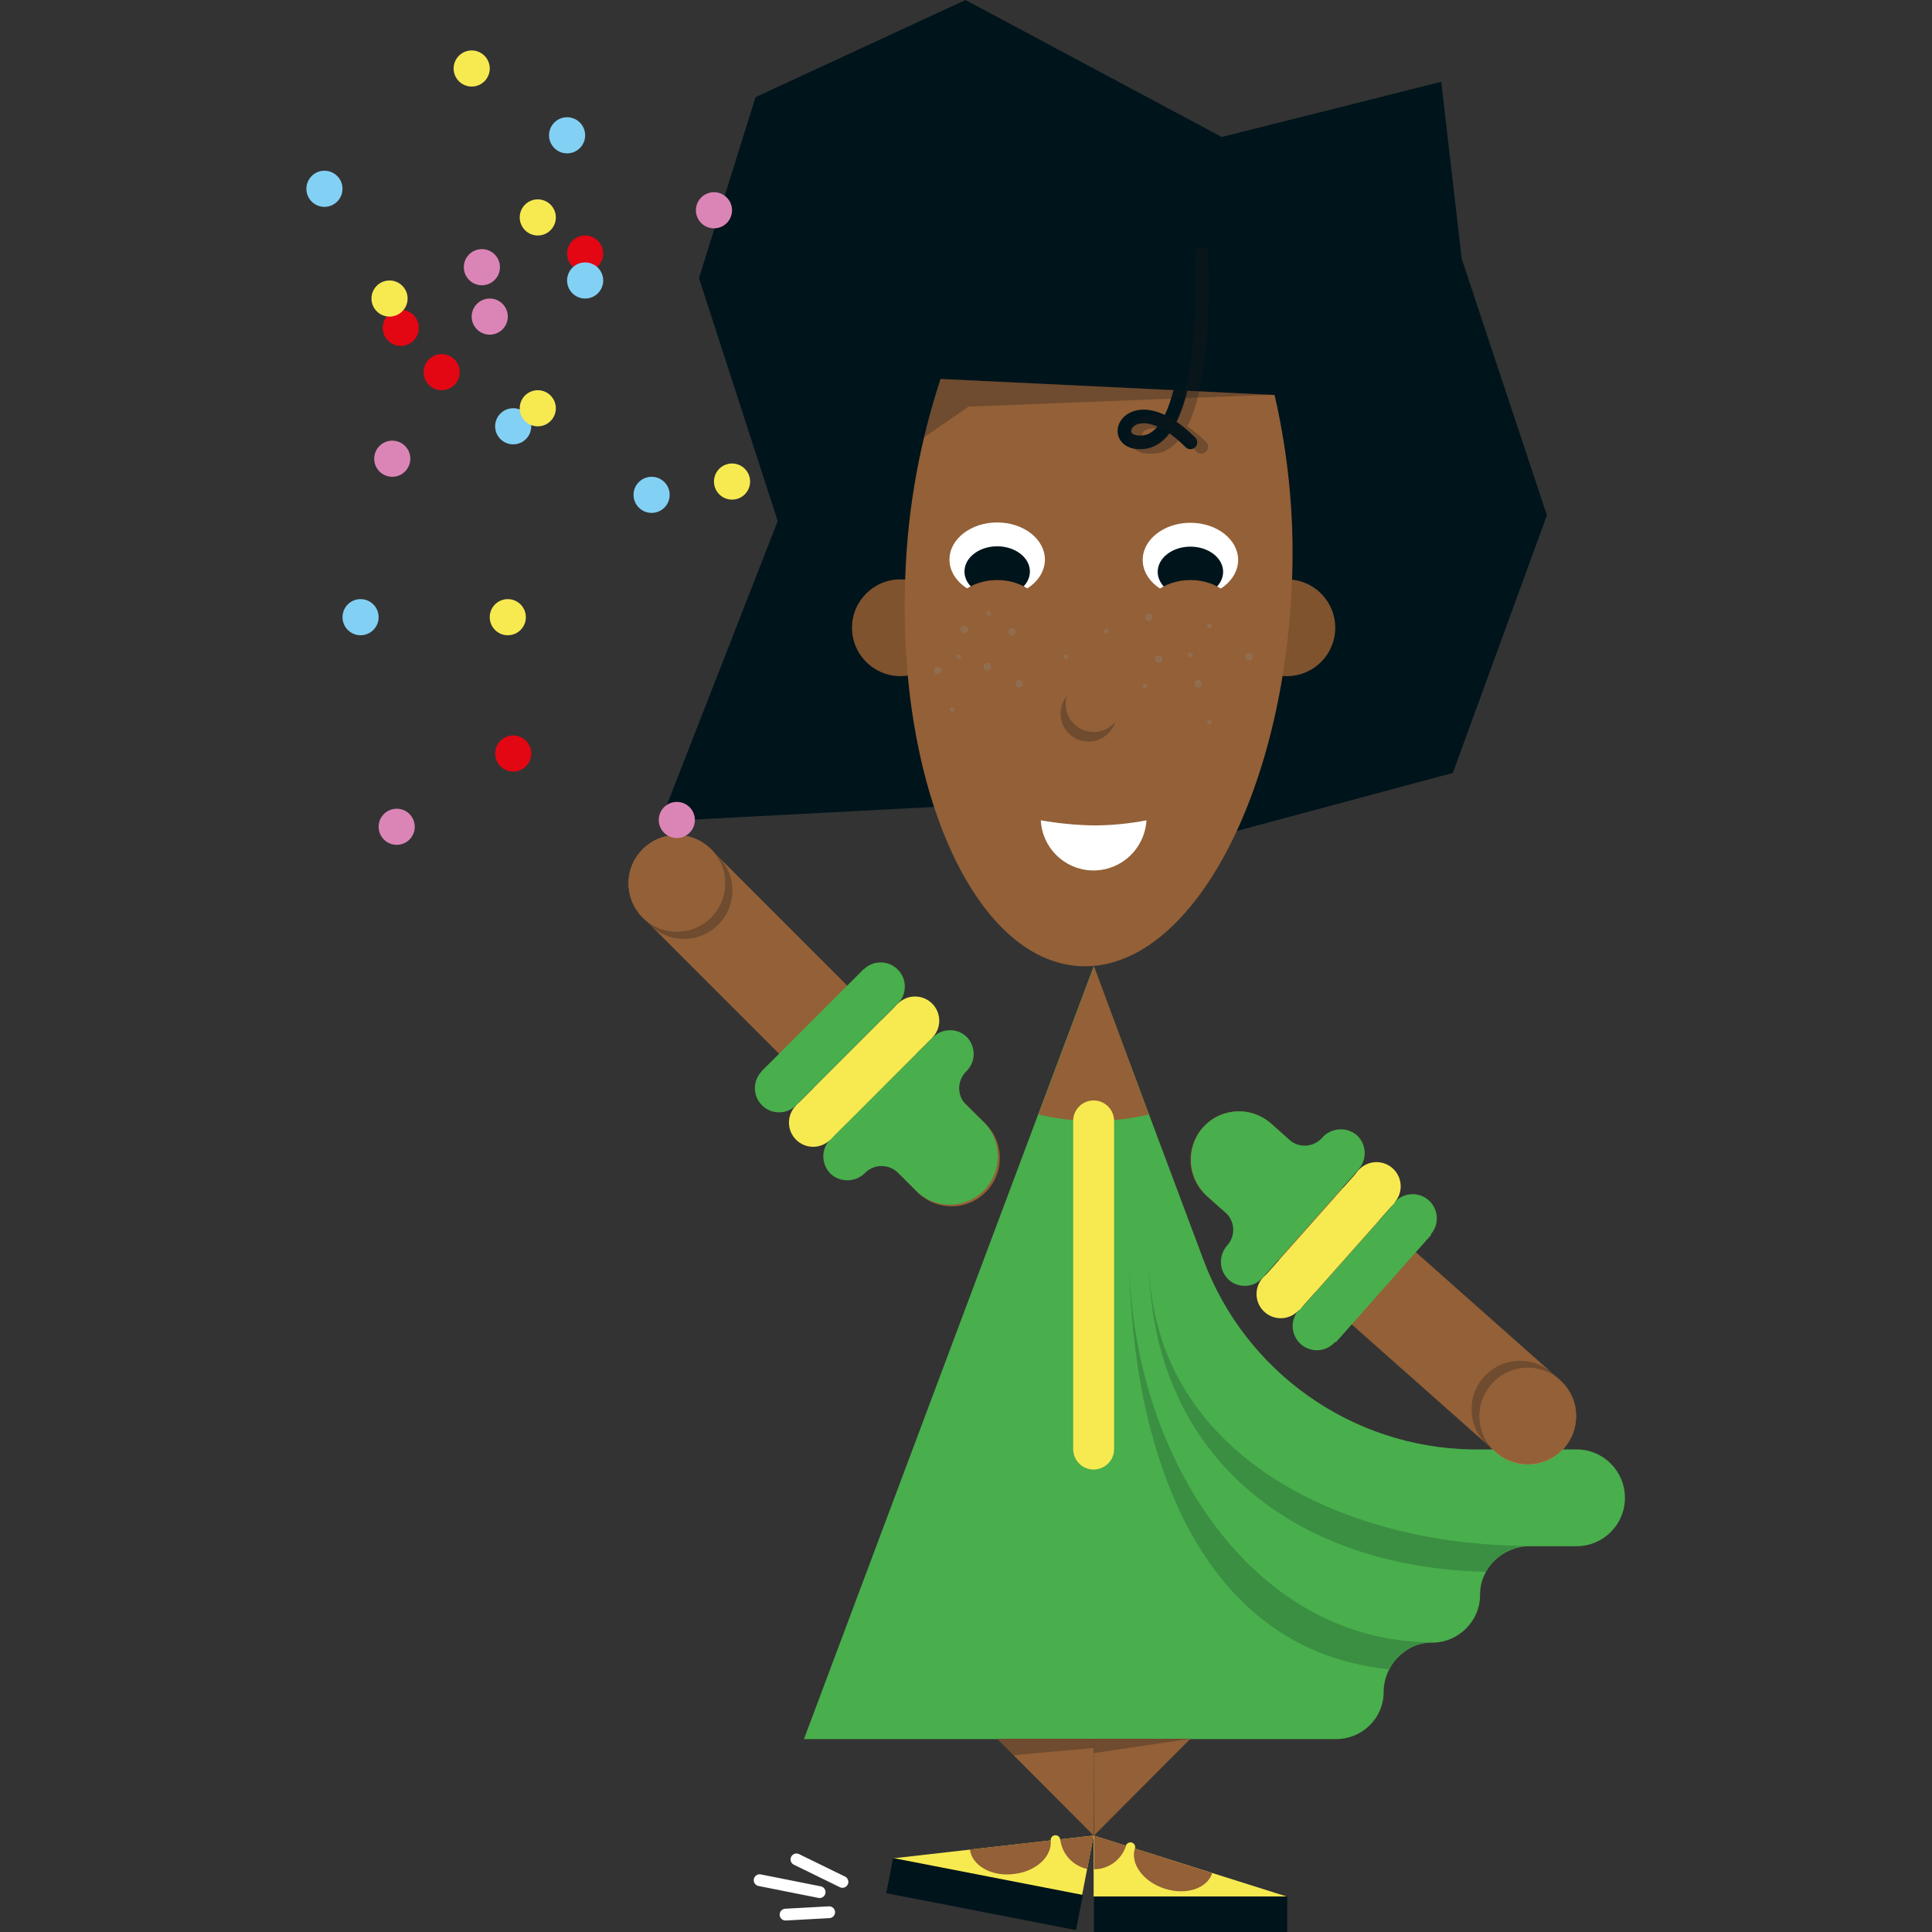 <?xml version="1.0" encoding="utf-8"?>
<!-- Generator: Adobe Illustrator 24.0.1, SVG Export Plug-In . SVG Version: 6.00 Build 0)  -->
<svg version="1.1" id="Ebene_1" xmlns="http://www.w3.org/2000/svg" xmlns:xlink="http://www.w3.org/1999/xlink" x="0px" y="0px"
	 viewBox="0 0 566.9 566.9" style="enable-background:new 0 0 566.9 566.9;" xml:space="preserve">
<rect x="0" y="0" width="566.9" height="566.9" fill="#333333" stroke="none"/>
<style type="text/css">
	.st0{fill:#F7EA51;}
	.st1{fill:#00141B;}
	.st2{fill:#7E532E;}
	.st3{fill:#49AE4C;}
	.st4{fill:#936037;}
	.st5{fill:#FFFFFF;}
	.st6{opacity:0.3;fill:#1D1D1B;enable-background:new    ;}
	.st7{fill:#F5B185;}
	.st8{fill:none;stroke:#F7EA51;stroke-width:12;stroke-linecap:round;stroke-miterlimit:10;}
	.st9{fill:none;stroke:#FFFFFF;stroke-width:3.46;stroke-linecap:round;stroke-miterlimit:10;}
	.st10{opacity:0.2;fill:#00141B;enable-background:new    ;}
	.st11{fill:none;stroke:#00141B;stroke-width:4;stroke-linecap:round;stroke-miterlimit:10;}
	.st12{opacity:0.3;fill:#8C8C8B;enable-background:new    ;}
	.st13{fill:#DB85B6;}
	.st14{fill:#E30613;}
	.st15{fill:#83D0F5;}
</style>
<title>42_m_grünmitglitzer</title>
<g>
	<g id="FIGUREN">
		<polygon class="st0" points="320.9,556.5 377.6,556.5 320.9,538.6 		"/>
		<circle class="st0" cx="331.7" cy="542" r="1.4"/>
		<polygon class="st1" points="228.2,152.9 205.1,81.6 221.7,28.5 283.3,0 358.5,40.2 422.9,24 428.9,75.9 453.9,151.2 426.3,226.8 
			320.9,255.1 292.6,235.8 193.8,241 		"/>
		<circle class="st2" cx="264.2" cy="184.2" r="14.2"/>
		<ellipse class="st2" cx="377.6" cy="184.2" rx="14.2" ry="14.2"/>
		<path class="st3" d="M406,496.5L406,496.5c0-7.8,6.4-14.5,14.1-14.5c0,0,0,0,0.1,0c7.8,0,14.2-6.4,14.1-14.2
			c0-7.8,6.8-14.1,14.5-14.1h13.8c7.8,0,14.2-6.3,14.2-14.2c0-7.8-6.3-14.2-14.2-14.2h-28.4h-2.4c-35.2-0.6-66.4-22.7-78.7-55.7
			l-32.2-86l-85,226.7h156.3C399.8,510.2,406,504.1,406,496.5z"/>
		<polygon class="st4" points="320.9,510.2 320.9,538.6 292.6,510.2 		"/>
		<polygon class="st4" points="320.9,510.2 321,538.6 349.3,510.2 		"/>
		<rect x="321" y="556.5" class="st1" width="56.7" height="10.5"/>
		<path class="st4" d="M276,111.2c-6,18.2-9.5,37.1-10.3,56.3c-2.9,62.6,20,114.5,51.3,116s59-48,62-110.6c1-19.1-0.7-38.3-5-57
			L276,111.2z"/>
		<path class="st4" d="M337.1,327L321,283.5L304.7,327c5.3,1.3,10.7,1.9,16.2,1.9C326.4,328.9,331.8,328.3,337.1,327z"/>
		<path class="st5" d="M305.4,240.7c0.4,8,6.8,14.3,14.7,14.7c8.6,0.4,15.8-6.2,16.3-14.7c-5.1,1-10.4,1.5-15.6,1.5
			C315.6,242.1,310.5,241.6,305.4,240.7z"/>
		<ellipse class="st5" cx="292.6" cy="164.2" rx="14" ry="10.9"/>
		<ellipse class="st1" cx="292.6" cy="167.7" rx="9.6" ry="7.4"/>
		<ellipse class="st4" cx="292.6" cy="181.1" rx="14" ry="10.9"/>
		<ellipse class="st5" cx="349.3" cy="164.3" rx="14" ry="10.9"/>
		<ellipse class="st1" cx="349.3" cy="167.8" rx="9.6" ry="7.4"/>
		<ellipse class="st4" cx="349.3" cy="181.1" rx="14" ry="10.9"/>
		<circle class="st6" cx="319.4" cy="209.4" r="8.2"/>
		<circle class="st4" cx="320.9" cy="206.6" r="8.2"/>
		<path class="st4" d="M208.6,249.2l-20,20l40.1,40.1l40.1,40.1c0.2,0.3,0.5,0.5,0.8,0.8c5.7,5.3,14.7,5,20-0.8
			c5.3-5.7,5-14.7-0.8-20l-40.1-40.1L208.6,249.2z"/>
		<circle class="st7" cx="198.6" cy="259.2" r="14.1"/>
		<circle class="st6" cx="200.7" cy="261.3" r="14.2"/>
		<circle class="st4" cx="198.6" cy="259.2" r="14.2"/>
		<path class="st3" d="M283.8,304.4c-2.7-2.8-7.2-2.8-10-0.1l-5,5l-20.1,20l-5,5c-0.1,0.1-0.1,0.1-0.2,0.2c-2.7,2.8-2.5,7.3,0.3,10
			c2.9,2.6,7.4,2.4,10.1-0.4v0c2.6-2.6,6.9-2.6,9.6,0l5.2,5.2c0.2,0.2,0.3,0.3,0.5,0.5c5.8,5.3,14.8,4.8,20-1
			c5.1-5.8,4.7-14.5-0.8-19.8l-5-4.9c-2.6-2.6-2.6-6.9,0-9.6l0,0C286.3,311.8,286.5,307.4,283.8,304.4
			C283.8,304.4,283.8,304.4,283.8,304.4z"/>
		
			<rect x="232.4" y="307.4" transform="matrix(0.707 -0.707 0.707 0.707 -148.083 271.386)" class="st0" width="42.2" height="14.2"/>
		<circle class="st0" cx="238.6" cy="329.4" r="7.1"/>
		<circle class="st0" cx="268.5" cy="299.5" r="7.1"/>
		
			<rect x="222.4" y="297.3" transform="matrix(0.707 -0.707 0.707 0.707 -143.925 261.346)" class="st3" width="42.2" height="14.2"/>
		<circle class="st3" cx="228.6" cy="319.3" r="7.1"/>
		<circle class="st3" cx="258.4" cy="289.5" r="7.1"/>
		<path class="st4" d="M372.9,329.7c-5.9-5.2-14.8-4.7-20,1.2s-4.7,14.8,1.2,20l42.4,37.6l0,0l42.4,37.6l18.8-21.2l-42.4-37.6l0,0
			L372.9,329.7L372.9,329.7z"/>
		<circle class="st7" cx="448.3" cy="415.6" r="14.1"/>
		<circle class="st6" cx="446" cy="413.5" r="14.2"/>
		<circle class="st4" cx="448.3" cy="415.5" r="14.2"/>
		<path class="st3" d="M360.5,375.5c2.9,2.6,7.4,2.4,10-0.6l4.7-5.3l18.8-21.2l4.7-5.3c0.1-0.1,0.1-0.1,0.1-0.2
			c2.5-3,2.1-7.5-0.9-10c-3.1-2.4-7.5-1.9-10,1v0c0,0,0,0,0,0c-2.5,2.8-6.8,3-9.5,0.6l-5.5-4.9c-0.2-0.2-0.3-0.3-0.5-0.4
			c-6.1-4.9-15-3.9-19.9,2.2c-4.7,6.1-3.8,14.7,1.9,19.8l5.2,4.6c0,0,0,0,0,0c2.8,2.5,3,6.8,0.6,9.5l0,0
			C357.5,368.3,357.6,372.7,360.5,375.5C360.4,375.5,360.4,375.5,360.5,375.5z"/>
		
			<rect x="379.4" y="366.3" transform="matrix(0.664 -0.748 0.748 0.664 -144.59 425.038)" class="st3" width="42.2" height="14.2"/>
		<circle class="st3" cx="386.4" cy="389.1" r="7.1"/>
		<circle class="st3" cx="414.5" cy="357.5" r="7.1"/>
		
			<rect x="368.7" y="356.8" transform="matrix(0.664 -0.748 0.748 0.664 -141.119 413.93)" class="st0" width="42.2" height="14.2"/>
		<circle class="st0" cx="375.8" cy="379.7" r="7.1"/>
		<circle class="st0" cx="403.9" cy="348.1" r="7.1"/>
		<line class="st8" x1="320.9" y1="425.2" x2="320.9" y2="328.9"/>
		<line class="st9" x1="222.9" y1="551.7" x2="240.5" y2="555.2"/>
		<line class="st9" x1="233.7" y1="545.6" x2="247.2" y2="552.2"/>
		<line class="st9" x1="230.5" y1="561.8" x2="243.3" y2="561.1"/>
		<path class="st10" d="M441.2,455.8c-2.2,1.3-4,3.2-5.2,5.4c-56.2-1.2-98.9-33.9-98.9-92.6c0,56.7,54.7,85,111.7,85
			C446.1,453.6,443.5,454.4,441.2,455.8z"/>
		<path class="st10" d="M412.7,484.1c2.3-1.4,4.9-2.2,7.6-2.2c-54,0-88.9-56.7-88.9-113.4c0,45.4,14.5,114.9,76.1,121.3
			C408.8,487.5,410.5,485.5,412.7,484.1z"/>
		<path class="st4" d="M330.4,541.6l-9.4-3v9.9C325.3,548.5,329.1,545.7,330.4,541.6z"/>
		<path class="st4" d="M355.7,549.6l-22.7-7.2l0,0c-1.4,4.5,2.5,9.8,8.8,11.8C348.1,556.2,354.3,554.1,355.7,549.6z"/>
		<polygon class="st0" points="317.5,556.1 261.9,545.3 320.9,538.6 		"/>
		<circle class="st0" cx="309.7" cy="539.9" r="1.4"/>
		
			<rect x="283.4" y="527.5" transform="matrix(0.191 -0.982 0.982 0.191 -312.072 733.059)" class="st1" width="10.5" height="56.7"/>
		<path class="st4" d="M311.1,539.7l9.8-1.1l-1.9,9.8C314.8,547.5,311.6,544,311.1,539.7z"/>
		<path class="st4" d="M284.6,542.7l23.7-2.7l0,0c0.5,4.7-4.3,9.2-10.9,9.9C290.9,550.7,285.2,547.4,284.6,542.7z"/>
		<polygon class="st6" points="292.6,510.2 297.4,515 320.9,512.9 320.9,514.4 349.3,510.2 		"/>
		<path class="st11" d="M349.3,129.8c-17.4-17.4-25.4,0.6-14.2,0c17-0.9,14.2-56.7,14.2-56.7"/>
		<path class="st6" d="M331.3,129.3c-0.6-2.6,0.5-5.3,2.9-6.6c1.3-0.8,5-2.3,10.8,0.4c5.1-10.7,6.3-33,5.5-48.5l0,0
			c-0.1-1.1,0.8-2,1.9-2.1c1.1-0.1,2,0.8,2.1,1.9c0.2,4.5,1.5,35.7-6.1,50.7c2,1.4,3.8,2.9,5.5,4.6c0.8,0.8,0.8,2,0,2.8
			c-0.8,0.8-2,0.8-2.8,0c-1.5-1.5-3.1-2.8-4.8-4c-2.1,2.8-4.7,4.5-7.9,4.6h-0.6C333.9,133.3,331.8,131.3,331.3,129.3z M336.2,126.2
			c-0.8,0.3-1.2,1.2-1.1,2c0.2,0.7,1.4,1.2,3.1,1.1c1.9-0.2,3.5-1.1,4.6-2.6C339.8,125.3,337.6,125.4,336.2,126.2z"/>
		<polygon class="st6" points="284.2,119.3 271,128.4 273.3,119.8 276,111.2 374,115.8 		"/>
		<circle class="st12" cx="340" cy="193.4" r="1.1"/>
		<circle class="st12" cx="337.1" cy="181.1" r="1.1"/>
		<circle class="st12" cx="296.9" cy="185.4" r="1.1"/>
		<circle class="st12" cx="366.5" cy="192.7" r="1.1"/>
		<circle class="st12" cx="351.6" cy="200.6" r="1.1"/>
		<circle class="st12" cx="289.7" cy="195.6" r="1.1"/>
		<circle class="st12" cx="283" cy="184.7" r="1.1"/>
		<circle class="st12" cx="299.1" cy="200.6" r="1.1"/>
		<circle class="st12" cx="275.2" cy="196.8" r="1.1"/>
		<circle class="st12" cx="336" cy="201.3" r="0.7"/>
		<circle class="st12" cx="349.3" cy="192.1" r="0.7"/>
		<circle class="st12" cx="354.9" cy="183.6" r="0.7"/>
		<circle class="st12" cx="324.6" cy="185.2" r="0.7"/>
		<circle class="st12" cx="281.3" cy="192.7" r="0.7"/>
		<circle class="st12" cx="312.8" cy="192.7" r="0.7"/>
		<circle class="st12" cx="290.1" cy="180" r="0.7"/>
		<circle class="st12" cx="279.4" cy="208.2" r="0.7"/>
		<circle class="st12" cx="354.9" cy="211.9" r="0.7"/>
		<circle class="st13" cx="198.6" cy="240.6" r="5.3"/>
		<circle class="st0" cx="149" cy="181.1" r="5.3"/>
		<circle class="st13" cx="116.4" cy="242.6" r="5.3"/>
		<circle class="st13" cx="115.1" cy="134.6" r="5.3"/>
		<circle class="st13" cx="141.4" cy="78.4" r="5.3"/>
		<circle class="st14" cx="171.7" cy="74.4" r="5.3"/>
		<circle class="st15" cx="166.4" cy="39.7" r="5.3"/>
		
			<ellipse transform="matrix(0.995 -9.853752e-02 9.853752e-02 0.995 -11.591 15.452)" class="st15" cx="150.6" cy="125.1" rx="5.3" ry="5.3"/>
		<circle class="st14" cx="129.6" cy="109.2" r="5.3"/>
		<circle class="st13" cx="143.7" cy="92.9" r="5.3"/>
		<circle class="st0" cx="214.8" cy="141.3" r="5.3"/>
		<circle class="st14" cx="117.6" cy="96.2" r="5.3"/>
		<circle class="st0" cx="114.3" cy="87.6" r="5.3"/>
		<circle class="st15" cx="105.8" cy="181.1" r="5.3"/>
		<circle class="st14" cx="150.6" cy="221.1" r="5.3"/>
		<circle class="st0" cx="157.8" cy="63.8" r="5.3"/>
		<circle class="st15" cx="171.7" cy="82.3" r="5.3"/>
		<circle class="st15" cx="191.2" cy="145.2" r="5.3"/>
		<circle class="st13" cx="209.5" cy="61.7" r="5.3"/>
		<circle class="st0" cx="157.8" cy="119.8" r="5.3"/>
		<circle class="st15" cx="95.2" cy="55.4" r="5.3"/>
		
			<ellipse transform="matrix(1 -1.020252e-02 1.020252e-02 1 -0.198 1.413)" class="st0" cx="138.4" cy="20.1" rx="5.3" ry="5.3"/>
	</g>
</g>
</svg>
